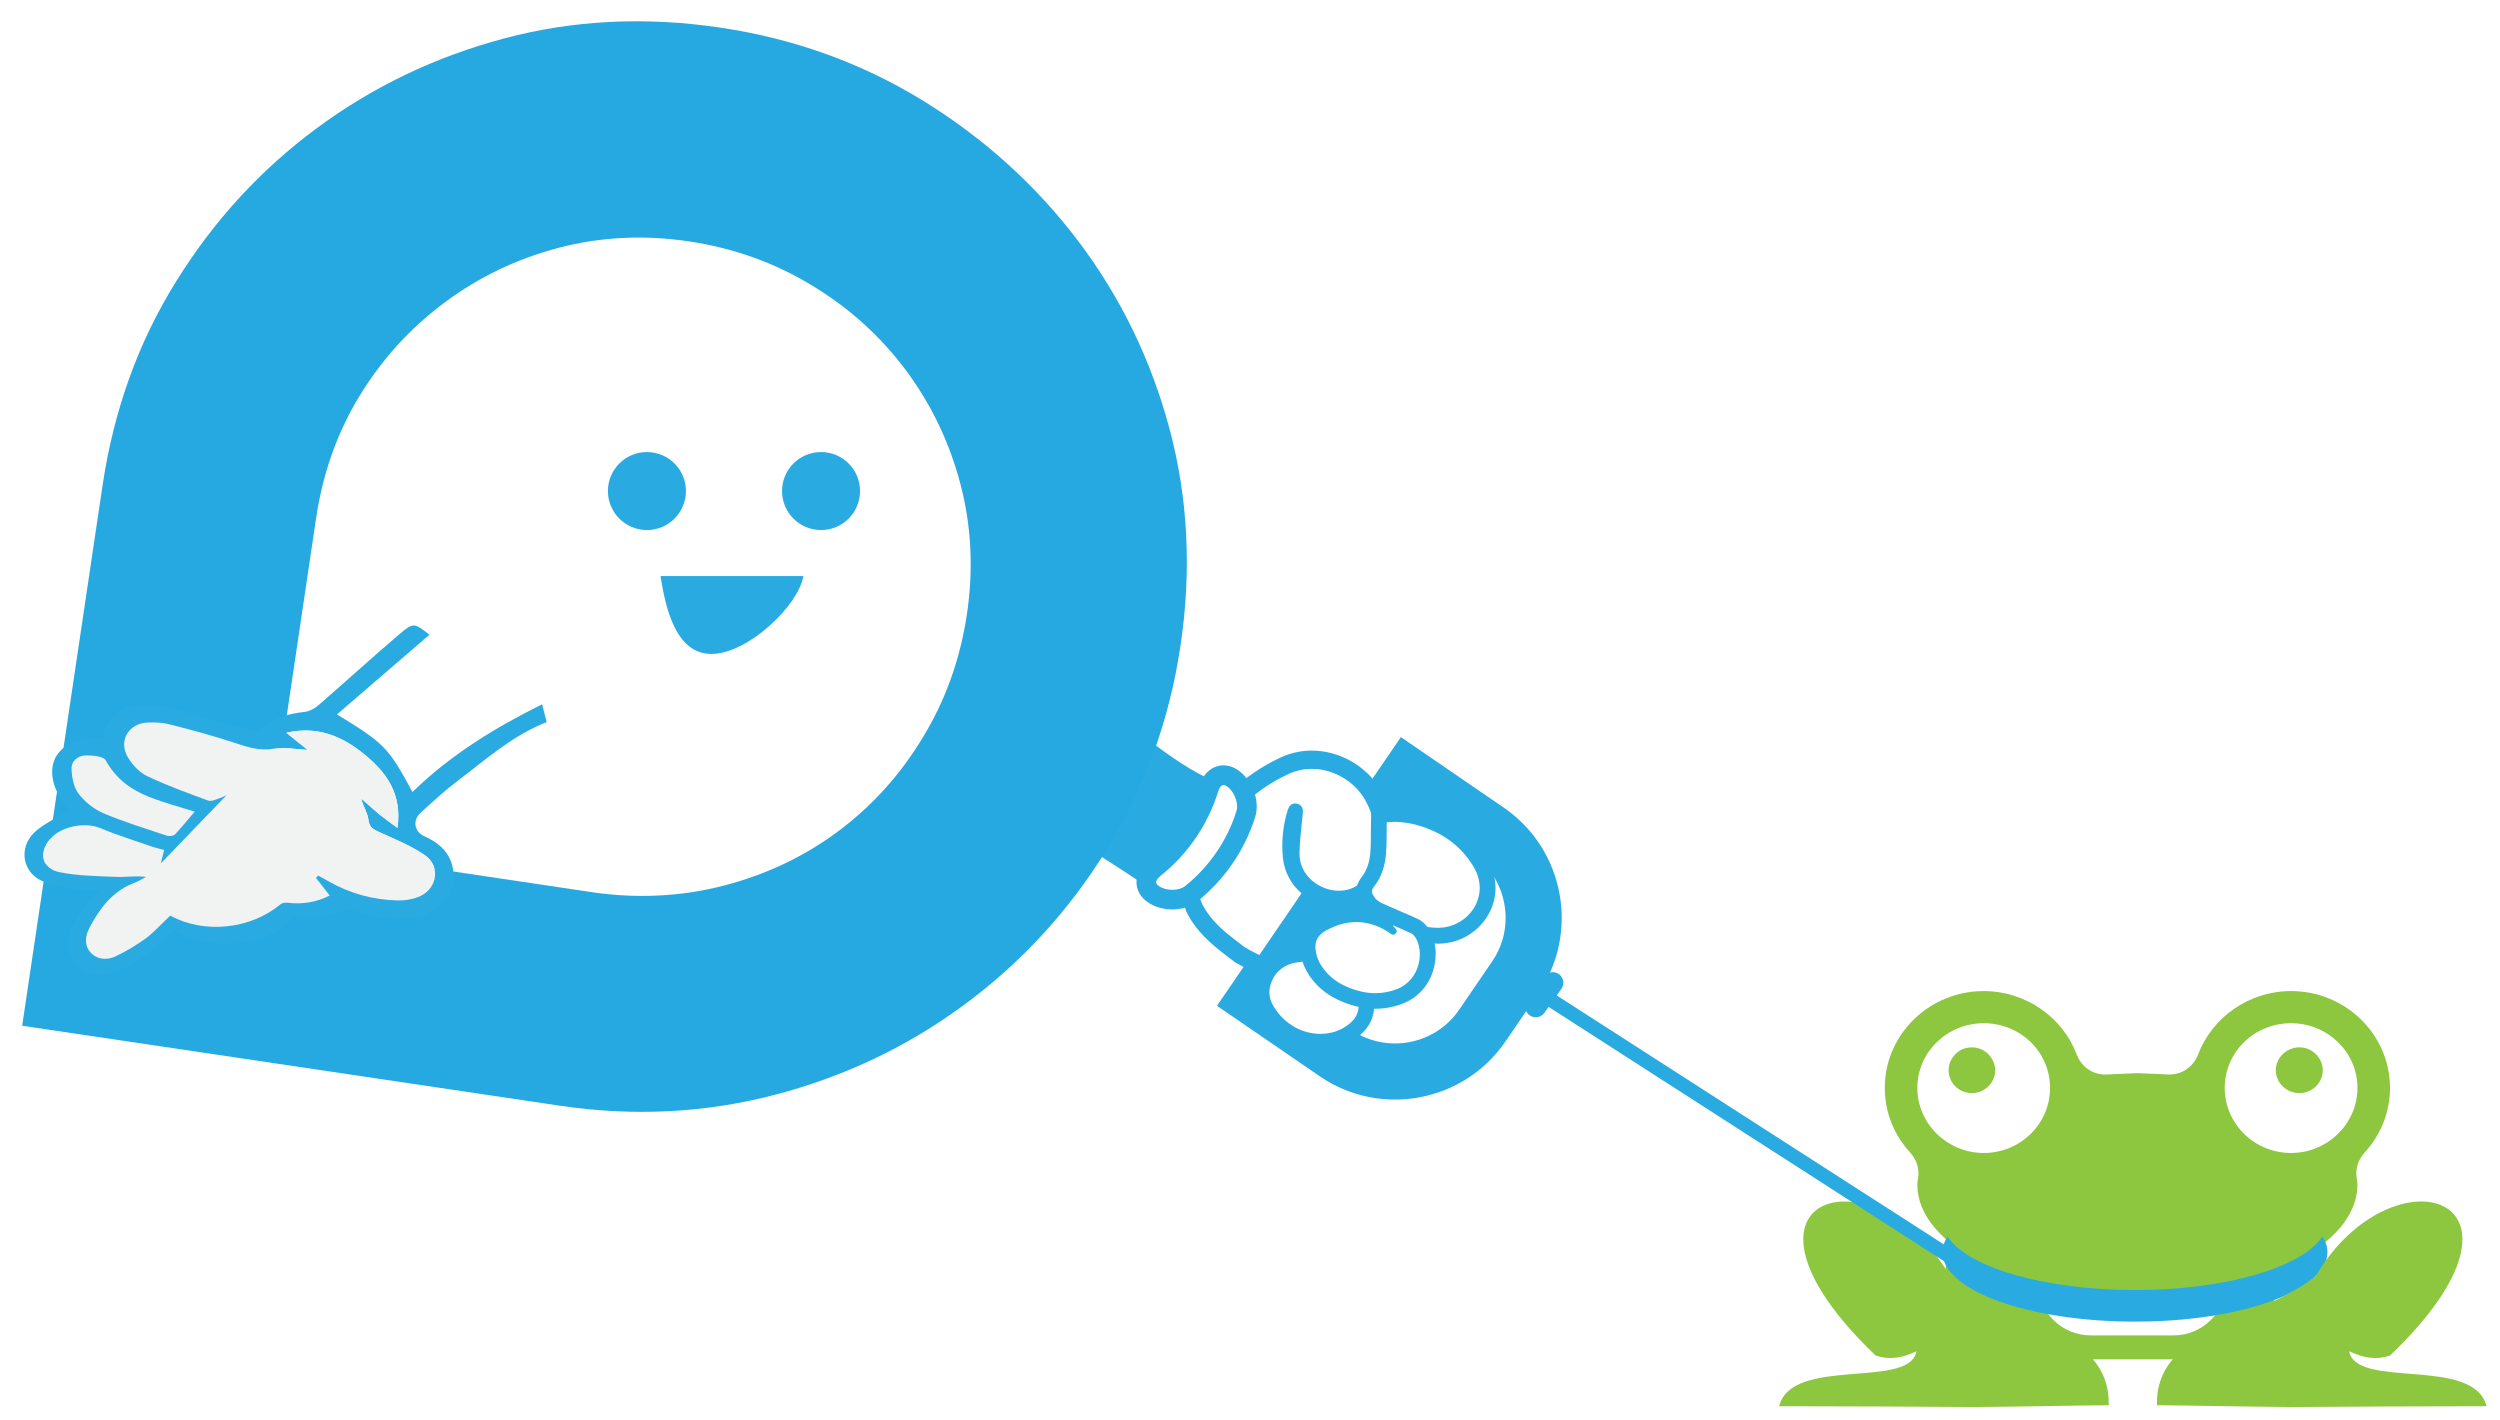 <?xml version="1.0" encoding="utf-8"?>
<!-- Generator: Adobe Illustrator 20.0.0, SVG Export Plug-In . SVG Version: 6.00 Build 0)  -->
<svg version="1.1" xmlns="http://www.w3.org/2000/svg" xmlns:xlink="http://www.w3.org/1999/xlink" x="0px" y="0px"
	 viewBox="0 0 1781.9 1012.4" style="enable-background:new 0 0 1781.9 1012.4;" xml:space="preserve">
<style type="text/css">
	.st0{fill:none;stroke:#29ABE2;stroke-width:40;stroke-linecap:round;stroke-miterlimit:10;}
	.st1{fill:#26A9E1;}
	.st2{fill:#29ABE2;stroke:#29ABE2;stroke-width:3.572;stroke-miterlimit:10;}
	.st3{fill:#FFFFFF;}
	.st4{fill:#29ABE2;}
	.st5{fill:none;stroke:#29ABE2;stroke-width:3.438;stroke-linecap:round;stroke-linejoin:round;stroke-miterlimit:10;}
	.st6{fill:none;stroke:#29ABE2;stroke-width:14;stroke-miterlimit:10;}
	.st7{fill:none;stroke:#29ABE2;stroke-width:31;stroke-miterlimit:10;}
	.st8{fill:none;stroke:#29ABE2;stroke-width:23;stroke-linecap:round;stroke-miterlimit:10;}
	.st9{fill:#29ABE2;stroke:#29ABE2;stroke-width:7.18;stroke-linecap:round;stroke-miterlimit:10;}
	.st10{fill-rule:evenodd;clip-rule:evenodd;fill:#151616;}
	.st11{fill-rule:evenodd;clip-rule:evenodd;fill:#0F7EC2;}
	.st12{fill-rule:evenodd;clip-rule:evenodd;fill:#0097D1;}
	.st13{fill-rule:evenodd;clip-rule:evenodd;fill:#B9D532;}
	.st14{fill:none;}
	.st15{fill:#732E15;}
	.st16{clip-path:url(#SVGID_2_);}
	.st17{fill:#171717;}
	.st18{fill:#B1B3B6;stroke:#000000;stroke-width:2;stroke-linejoin:round;stroke-miterlimit:10;}
	.st19{fill:#939598;stroke:#000000;stroke-width:2;stroke-linejoin:round;stroke-miterlimit:10;}
	.st20{fill:#58595B;stroke:#000000;stroke-width:2;stroke-miterlimit:10;}
	.st21{fill:#29ABE2;stroke:#29ABE2;stroke-width:6.606;stroke-miterlimit:10;}
	.st22{fill:#29ABE2;stroke:#29ABE2;stroke-width:6.652;stroke-linejoin:round;stroke-miterlimit:10;}
	.st23{fill:#29ABE2;stroke:#29ABE2;stroke-width:7.466;stroke-linejoin:round;stroke-miterlimit:10;}
	.st24{fill:#010101;}
	.st25{fill:#29ABE2;stroke:#29ABE2;stroke-width:2.846;stroke-linejoin:round;stroke-miterlimit:10;}
	.st26{fill:#E8E5E1;}
	.st27{fill:#FFFFFF;stroke:#29ABE2;stroke-width:3.141;stroke-linecap:round;stroke-miterlimit:10;}
	.st28{fill:none;stroke:#29ABE2;stroke-width:3.141;stroke-linecap:round;stroke-miterlimit:10;}
	.st29{fill:#01425B;}
	.st30{fill:#FFFFFF;stroke:#FFFFFF;stroke-width:6.92;stroke-miterlimit:10;}
	.st31{fill:#FFFFFF;stroke:#FFFFFF;stroke-width:7.258;stroke-miterlimit:10;}
	.st32{fill:#818181;}
	.st33{fill:#FFFFFF;stroke:#29AAE1;stroke-width:4.63;stroke-linecap:round;stroke-miterlimit:10;}
	.st34{fill:#FFFFFF;stroke:#29AAE1;stroke-width:4.61;stroke-linecap:round;stroke-miterlimit:10;}
	.st35{fill:#29AAE1;}
	.st36{fill:#743016;}
	.st37{fill:none;stroke:#29AAE1;stroke-width:3.458;stroke-linecap:round;stroke-miterlimit:10;}
	.st38{fill:#29AAE1;stroke:#29AAE1;stroke-width:3.458;stroke-linecap:round;stroke-miterlimit:10;}
	.st39{fill:#FFFFFF;stroke:#29AAE1;stroke-width:3.458;stroke-linecap:round;stroke-miterlimit:10;}
	.st40{fill:none;stroke:#29AAE1;stroke-width:1.947;stroke-linecap:round;stroke-linejoin:round;stroke-miterlimit:10;}
	.st41{fill:#29AAE1;stroke:#29AAE1;stroke-width:0.864;stroke-miterlimit:10;}
	.st42{fill:#231F20;}
	.st43{fill:none;stroke:#010101;stroke-width:3.614;stroke-miterlimit:10;}
	.st44{fill:#29AAE1;stroke:#010101;stroke-width:2.766;stroke-miterlimit:10;}
	.st45{fill:#010101;stroke:#010101;stroke-width:2.856;stroke-miterlimit:10;}
	.st46{fill:#29AAE1;stroke:#231F20;stroke-width:4.337;stroke-linecap:round;stroke-miterlimit:10;}
	.st47{fill:#29AAE1;stroke:#231F20;stroke-width:3.614;stroke-linecap:round;stroke-miterlimit:10;}
	.st48{fill:#010101;stroke:#010101;stroke-width:2.168;stroke-miterlimit:10;}
	.st49{fill:#010101;stroke:#010101;stroke-width:1.446;stroke-miterlimit:10;}
	.st50{fill:none;stroke:#010101;stroke-width:3.455;stroke-miterlimit:10;}
	.st51{fill:#29AAE1;stroke:#010101;stroke-width:2.644;stroke-miterlimit:10;}
	.st52{fill:#010101;stroke:#010101;stroke-width:2.731;stroke-miterlimit:10;}
	.st53{fill:#29AAE1;stroke:#231F20;stroke-width:4.146;stroke-linecap:round;stroke-miterlimit:10;}
	.st54{fill:#29AAE1;stroke:#231F20;stroke-width:3.455;stroke-linecap:round;stroke-miterlimit:10;}
	.st55{fill:#010101;stroke:#010101;stroke-width:2.073;stroke-miterlimit:10;}
	.st56{fill:url(#SVGID_3_);stroke:#010101;stroke-width:3.455;stroke-miterlimit:10;}
	.st57{fill:#EEEEEF;stroke:#010101;stroke-width:3.455;stroke-miterlimit:10;}
	.st58{fill:#EEEEEF;stroke:#010101;stroke-width:3.455;stroke-linejoin:round;stroke-miterlimit:10;}
	.st59{fill:#010101;stroke:#010101;stroke-width:1.382;stroke-miterlimit:10;}
	.st60{filter:url(#Adobe_OpacityMaskFilter);}
	.st61{filter:url(#Adobe_OpacityMaskFilter_1_);}
	.st62{mask:url(#SVGID_6_);fill:url(#SVGID_7_);}
	.st63{opacity:0.51;fill:url(#SVGID_8_);}
	.st64{filter:url(#Adobe_OpacityMaskFilter_2_);}
	.st65{filter:url(#Adobe_OpacityMaskFilter_3_);}
	.st66{mask:url(#SVGID_9_);fill:url(#SVGID_10_);}
	.st67{opacity:0.51;fill:url(#SVGID_11_);}
	.st68{fill:#29ABE2;stroke:#231F20;stroke-width:5.747;stroke-miterlimit:10;}
	.st69{fill:#231F20;stroke:#29ABE2;stroke-width:2.874;stroke-miterlimit:10;}
	.st70{fill:none;stroke:#000000;stroke-width:8.621;stroke-linecap:round;stroke-miterlimit:10;}
	.st71{fill:none;stroke:#231F20;stroke-width:5.698;stroke-linecap:round;stroke-miterlimit:10;}
	.st72{fill:#F15A2B;}
	.st73{fill:#29ABE2;stroke:#29ABE2;stroke-width:2.749;stroke-miterlimit:10;}
	.st74{fill:#C34921;}
	.st75{fill:#F78F27;}
	.st76{fill:#EAEAEA;}
	.st77{fill:none;stroke:#231F20;stroke-width:5.747;stroke-miterlimit:10;}
	.st78{fill:none;stroke:#231F20;stroke-width:6;stroke-miterlimit:10;}
	.st79{filter:url(#Adobe_OpacityMaskFilter_4_);}
	.st80{filter:url(#Adobe_OpacityMaskFilter_5_);}
	.st81{mask:url(#SVGID_14_);fill-rule:evenodd;clip-rule:evenodd;fill:url(#SVGID_15_);}
	.st82{fill-rule:evenodd;clip-rule:evenodd;fill:url(#SVGID_16_);}
	.st83{fill-rule:evenodd;clip-rule:evenodd;fill:#E6E7E8;}
	.st84{fill-rule:evenodd;clip-rule:evenodd;}
	.st85{fill-rule:evenodd;clip-rule:evenodd;fill:#D7DAE7;}
	.st86{fill-rule:evenodd;clip-rule:evenodd;fill:#FFFFFF;}
	.st87{fill:#29ABE2;stroke:#231F20;stroke-width:7;stroke-miterlimit:10;}
	.st88{clip-path:url(#SVGID_18_);}
	.st89{fill:#6D6E71;stroke:#000000;stroke-width:2;stroke-miterlimit:10;}
	.st90{fill:#E7F6FD;}
	.st91{fill:#B1DEF7;}
	.st92{clip-path:url(#SVGID_20_);}
	.st93{fill:#6D6E71;}
	.st94{fill:#B1B3B6;stroke:#6D6E71;stroke-width:2;stroke-linejoin:round;stroke-miterlimit:10;}
	.st95{fill:#58595B;stroke:#58595B;stroke-width:2;stroke-miterlimit:10;}
	.st96{fill:#2186B1;stroke:#84D5F7;stroke-miterlimit:10;}
	.st97{clip-path:url(#SVGID_22_);}
	.st98{fill:#6D6E71;stroke:#6D6E71;stroke-width:2;stroke-miterlimit:10;}
	.st99{clip-path:url(#SVGID_24_);}
	.st100{clip-path:url(#SVGID_26_);}
	.st101{fill:#29ABE2;stroke:#29ABE2;stroke-width:19.458;stroke-miterlimit:10;}
	.st102{fill:#29ABE2;stroke:#29ABE2;stroke-width:19.595;stroke-linejoin:round;stroke-miterlimit:10;}
	.st103{fill:#29ABE2;stroke:#29ABE2;stroke-width:21.991;stroke-linejoin:round;stroke-miterlimit:10;}
	.st104{clip-path:url(#SVGID_28_);}
	.st105{clip-path:url(#SVGID_30_);}
	.st106{fill:#29ABE2;stroke:#29ABE2;stroke-width:22.848;stroke-miterlimit:10;}
	.st107{fill:#29ABE2;stroke:#29ABE2;stroke-width:23.009;stroke-linejoin:round;stroke-miterlimit:10;}
	.st108{fill:#29ABE2;stroke:#29ABE2;stroke-width:25.823;stroke-linejoin:round;stroke-miterlimit:10;}
	.st109{opacity:0.25;}
	.st110{clip-path:url(#SVGID_32_);}
	.st111{fill:#D1D3D4;}
	.st112{clip-path:url(#SVGID_34_);}
	.st113{clip-path:url(#SVGID_36_);}
	.st114{clip-path:url(#SVGID_38_);}
	
		.st115{fill-rule:evenodd;clip-rule:evenodd;fill:#FFFFFF;stroke:#231F20;stroke-width:7.715;stroke-linecap:round;stroke-linejoin:round;stroke-miterlimit:10;}
	
		.st116{fill-rule:evenodd;clip-rule:evenodd;fill:#231F20;stroke:#231F20;stroke-width:8.494;stroke-linejoin:round;stroke-miterlimit:10;}
	
		.st117{fill-rule:evenodd;clip-rule:evenodd;fill:#231F20;stroke:#231F20;stroke-width:9.91;stroke-linecap:round;stroke-linejoin:round;stroke-miterlimit:10;}
	.st118{fill-rule:evenodd;clip-rule:evenodd;fill:#F7902D;stroke:#231F20;stroke-width:1.929;stroke-miterlimit:10;}
	.st119{fill:#26A9E1;stroke:#231F20;stroke-width:7.715;stroke-miterlimit:10;}
	.st120{fill:#FFFFFF;stroke:#231F20;stroke-width:7.715;stroke-miterlimit:10;}
	
		.st121{fill-rule:evenodd;clip-rule:evenodd;fill:#231F20;stroke:#231F20;stroke-width:13.501;stroke-linejoin:round;stroke-miterlimit:10;}
	.st122{fill-rule:evenodd;clip-rule:evenodd;fill:#FFFFFF;stroke:#231F20;stroke-width:5.786;stroke-miterlimit:10;}
	.st123{fill-rule:evenodd;clip-rule:evenodd;fill:#26A9E1;stroke:#231F20;stroke-width:5.786;stroke-miterlimit:10;}
	.st124{fill-rule:evenodd;clip-rule:evenodd;fill:#231F20;stroke:#231F20;stroke-width:3.432;stroke-miterlimit:10;}
	.st125{fill-rule:evenodd;clip-rule:evenodd;fill:#231F20;}
	.st126{fill-rule:evenodd;clip-rule:evenodd;fill:#DA2229;}
	.st127{fill-rule:evenodd;clip-rule:evenodd;fill:#FFFFFF;stroke:#231F20;stroke-width:5.027;stroke-miterlimit:10;}
	.st128{fill-rule:evenodd;clip-rule:evenodd;fill:#26A9E1;stroke:#231F20;stroke-width:5.027;stroke-miterlimit:10;}
	.st129{fill-rule:evenodd;clip-rule:evenodd;fill:#231F20;stroke:#231F20;stroke-width:2.982;stroke-miterlimit:10;}
	
		.st130{fill-rule:evenodd;clip-rule:evenodd;fill:#FFFFFF;stroke:#231F20;stroke-width:4.381;stroke-linecap:round;stroke-linejoin:round;stroke-miterlimit:10;}
	
		.st131{fill-rule:evenodd;clip-rule:evenodd;fill:#231F20;stroke:#231F20;stroke-width:4.824;stroke-linejoin:round;stroke-miterlimit:10;}
	
		.st132{fill-rule:evenodd;clip-rule:evenodd;fill:#231F20;stroke:#231F20;stroke-width:5.628;stroke-linecap:round;stroke-linejoin:round;stroke-miterlimit:10;}
	.st133{fill-rule:evenodd;clip-rule:evenodd;fill:#F7902D;stroke:#231F20;stroke-width:1.095;stroke-miterlimit:10;}
	.st134{fill:#FFFFFF;stroke:#231F20;stroke-width:5.644;stroke-miterlimit:10;}
	
		.st135{fill-rule:evenodd;clip-rule:evenodd;fill:#FFFFFF;stroke:#231F20;stroke-width:4.494;stroke-linecap:round;stroke-linejoin:round;stroke-miterlimit:10;}
	
		.st136{fill-rule:evenodd;clip-rule:evenodd;fill:#231F20;stroke:#231F20;stroke-width:7.865;stroke-linejoin:round;stroke-miterlimit:10;}
	.st137{fill-rule:evenodd;clip-rule:evenodd;fill:#F7902D;stroke:#231F20;stroke-width:1.124;stroke-miterlimit:10;}
	.st138{fill-rule:evenodd;clip-rule:evenodd;fill:#FFFFFF;stroke:#231F20;stroke-width:4.233;stroke-miterlimit:10;}
	.st139{fill-rule:evenodd;clip-rule:evenodd;fill:#26A9E1;stroke:#231F20;stroke-width:4.233;stroke-miterlimit:10;}
	.st140{fill-rule:evenodd;clip-rule:evenodd;fill:#231F20;stroke:#231F20;stroke-width:2.511;stroke-miterlimit:10;}
	.st141{fill-rule:evenodd;clip-rule:evenodd;fill:#FFFFFF;stroke:#231F20;stroke-width:3.678;stroke-miterlimit:10;}
	.st142{fill-rule:evenodd;clip-rule:evenodd;fill:#26A9E1;stroke:#231F20;stroke-width:3.678;stroke-miterlimit:10;}
	.st143{fill-rule:evenodd;clip-rule:evenodd;fill:#231F20;stroke:#231F20;stroke-width:2.182;stroke-miterlimit:10;}
	
		.st144{fill-rule:evenodd;clip-rule:evenodd;fill:#FFFFFF;stroke:#26A9E1;stroke-width:7.715;stroke-linecap:round;stroke-linejoin:round;stroke-miterlimit:10;}
	
		.st145{fill-rule:evenodd;clip-rule:evenodd;fill:#26A9E1;stroke:#26A9E1;stroke-width:8.494;stroke-linejoin:round;stroke-miterlimit:10;}
	
		.st146{fill-rule:evenodd;clip-rule:evenodd;fill:#26A9E1;stroke:#26A9E1;stroke-width:9.91;stroke-linecap:round;stroke-linejoin:round;stroke-miterlimit:10;}
	.st147{fill-rule:evenodd;clip-rule:evenodd;fill:#F7902D;stroke:#26A9E1;stroke-width:1.929;stroke-miterlimit:10;}
	
		.st148{fill-rule:evenodd;clip-rule:evenodd;fill:#231F20;stroke:#26A9E1;stroke-width:13.501;stroke-linejoin:round;stroke-miterlimit:10;}
	.st149{fill-rule:evenodd;clip-rule:evenodd;fill:#FFFFFF;stroke:#26A9E1;stroke-width:5.786;stroke-miterlimit:10;}
	.st150{fill-rule:evenodd;clip-rule:evenodd;fill:#26A9E1;stroke:#26A9E1;stroke-width:5.786;stroke-miterlimit:10;}
	.st151{fill-rule:evenodd;clip-rule:evenodd;fill:#FFFFFF;stroke:#26A9E1;stroke-width:3.432;stroke-miterlimit:10;}
	.st152{fill-rule:evenodd;clip-rule:evenodd;fill:#26A9E1;}
	.st153{fill-rule:evenodd;clip-rule:evenodd;fill:#FFFFFF;stroke:#26A9E1;stroke-width:5.027;stroke-miterlimit:10;}
	.st154{fill-rule:evenodd;clip-rule:evenodd;fill:#26A9E1;stroke:#26A9E1;stroke-width:5.027;stroke-miterlimit:10;}
	.st155{fill-rule:evenodd;clip-rule:evenodd;fill:#FFFFFF;stroke:#26A9E1;stroke-width:2.982;stroke-miterlimit:10;}
	.st156{fill:#B1B3B6;stroke:#26A9E1;stroke-width:2;stroke-linejoin:round;stroke-miterlimit:10;}
	.st157{fill:#17B9EC;}
	.st158{fill:#FFFFFF;stroke:#29ABE2;stroke-width:2.749;stroke-miterlimit:10;}
	.st159{fill:#F78F2C;}
	.st160{fill:#F47B2C;}
	.st161{fill:#FAA22B;}
	.st162{fill:#26A9E1;stroke:#29ABE2;stroke-width:2.874;stroke-miterlimit:10;}
	.st163{fill:none;stroke:#26A9E1;stroke-width:9;stroke-linecap:round;stroke-miterlimit:10;}
	.st164{fill:none;stroke:#26A9E1;stroke-width:9;stroke-miterlimit:10;}
	.st165{fill:#FDB923;}
	.st166{clip-path:url(#SVGID_42_);}
	.st167{fill:#FFFFFF;stroke:#29ABE2;stroke-width:10.992;stroke-linecap:round;stroke-miterlimit:10;}
	.st168{fill:none;stroke:#29ABE2;stroke-width:10.992;stroke-linecap:round;stroke-miterlimit:10;}
	.st169{fill:#FFFFFF;stroke:#29ABE2;stroke-width:10;stroke-linecap:round;stroke-miterlimit:10;}
	.st170{fill:#29ABE2;stroke:#29ABE2;stroke-width:7.863;stroke-linejoin:round;stroke-miterlimit:10;}
	.st171{fill-rule:evenodd;clip-rule:evenodd;fill:#FBCECF;}
	.st172{fill-rule:evenodd;clip-rule:evenodd;fill:#010101;}
	.st173{fill-rule:evenodd;clip-rule:evenodd;fill:#F48692;}
	.st174{fill-rule:evenodd;clip-rule:evenodd;fill:#EE262D;}
	.st175{fill-rule:evenodd;clip-rule:evenodd;fill:#F6EB16;}
	.st176{fill-rule:evenodd;clip-rule:evenodd;fill:#29ABE2;}
	.st177{fill-rule:evenodd;clip-rule:evenodd;fill:#0882C3;}
	.st178{fill-rule:evenodd;clip-rule:evenodd;fill:#FEBD3B;}
	.st179{fill-rule:evenodd;clip-rule:evenodd;fill:#B4D6F1;}
	.st180{fill-rule:evenodd;clip-rule:evenodd;fill:#DC7226;}
	.st181{fill-rule:evenodd;clip-rule:evenodd;fill:#FBCEC6;}
	.st182{fill-rule:evenodd;clip-rule:evenodd;fill:#EF3F43;}
	.st183{fill-rule:evenodd;clip-rule:evenodd;fill:#F8D609;}
	.st184{fill-rule:evenodd;clip-rule:evenodd;fill:#C87829;}
	.st185{fill-rule:evenodd;clip-rule:evenodd;fill:#8DC63F;}
	.st186{fill:#F1F2F2;}
	.st187{fill:#8DC63F;}
	.st188{fill-rule:evenodd;clip-rule:evenodd;fill:none;stroke:#29ABE2;stroke-width:10;stroke-miterlimit:10;}
</style>
<g id="Guides_For_Artboard_2_">
</g>
<g id="Guides_For_Artboard_1_">
</g>
<g id="Guides_For_Artboard">
</g>
<g id="Layer_1">
	<g>
		<path class="st0" d="M1060.6,592.2l-56.9-39L895.2,711.7l56.9,39c34,23.3,80.9,14.5,104.3-19.5l23.7-34.7
			C1103.4,662.5,1094.6,615.5,1060.6,592.2z"/>
		<path class="st1" d="M1014.3,668.2c5-0.1,10.5,0.3,15.9-0.4c23.6-3.5,39.8-29.4,25.4-52.6c-12.4-20-30.8-30.6-54.1-33
			c-4.8-0.5-9.8,0-14.7,0c-0.4-1.4-0.8-2.9-1.3-4.4c-8.6-28-41.1-47.4-71.5-32.8c-16.4,7.9-29.8,19.2-41.5,32.9
			c-1.6,1.8-2.6,2.4-4.7,0.8c-3.1-2.4-6.4-4.6-9.8-6.4c-2.5-1.3-3.9-2.8-3.5-5.7c0.4-2.6-0.8-4.1-3.2-5.1
			c-20.2-8.5-39.1-19.2-56.8-32.1c-14.8-10.7-28.6-22.6-41.1-35.9c-18.4-19.5-34.8-40.6-46.6-64.9c-0.3-0.6-0.8-1.1-1.3-1.9
			c-3,4.3-6.2,8.2-8.4,12.5c-3.2,6.4-6.8,12.5-11.7,17.8c-0.8,0.9-1.3,2.1-1.7,3.2c-2,5.4-3.9,10.8-5.9,16.3
			c-0.8,2.1-1.7,4.2-2.1,6.4c-2.1,10.7-6.5,20.2-13.7,28.4c-2.7,3-4.9,6.4-7.6,10c7.2,1.2,13.7,1.9,20.1,3.4
			c21.4,5.1,40.1,15.9,58.1,27.8c16.5,10.9,32.1,23.1,46.8,36.4c10.1,9.1,20.3,18.3,30.1,27.8c7,6.7,6.7,6.9,15.9,3.5
			c1-0.4,2.6-0.2,3.5,0.4c4.9,3.2,9.8,6.5,14.6,10c0.9,0.7,1.7,2,1.9,3.2c0.7,5,2.3,9.7,4.5,14.2c4.2,9.4,12.2,20,26.7,30
			c7,4.8,15.6,9.5,26,13.8c-5.6,8.3-6.3,19.5-0.1,29.5c7.6,12.1,18.8,19.1,33.1,20.8c10.3,1.2,19.9-0.9,28.2-7.5
			c6.7-5.3,9.9-12.4,6.3-20.3c-0.1-0.3,0-0.7,0-0.2c7-0.5,13.8-0.4,20.5-1.7c17-3.3,27.4-16.7,26.2-33.6
			C1016.5,674.9,1015.1,671.3,1014.3,668.2z"/>
		<path class="st2" d="M816.8,618.2c-0.9,0.5-2.5,0.1-3.2-0.6c-13.5-13.1-26.5-26.9-40.5-39.4c-11.9-10.6-24.4-20.5-37.5-29.4
			c-17.9-12.2-37.1-22.5-59.4-26.5c-2.8-0.5-5.7-0.9-9-1.4c10.6-17.9,20-35.9,27-54.8c1.8-5,3.6-10,4.9-15c2.3-8.8,6.8-16.4,13-23.9
			c0.5,1.1,1.1,2.1,1.5,3.1c12.5,27.8,29.3,51.7,49.3,72.7c15.3,16.2,32.7,29.6,51.7,40.7c10.9,6.4,22.8,11.1,34.4,16.4
			c1.6,0.8,2.3,1.6,1.9,3.9c-2,11.9-5.6,23.4-12.4,34.2C832.9,607.2,825.6,613.9,816.8,618.2z"/>
		<g>
			<path class="st3" d="M904.8,691.9c-7.8-3.2-15-6.7-21.2-10.3l-0.3-0.2l-0.3-0.2c-1.1-0.9-2.2-1.7-3.4-2.6c-3.2-2.4-6.5-5-9.7-7.6
				c-8.7-7.3-14.7-14.3-18.7-21.9c-0.3-0.5-0.5-1-0.7-1.5l-0.3-0.6l-0.1-0.1c-1.1-2.6-2-5.1-2.6-7.7c-0.7-2.7-1.1-5.5-1.3-8.2
				l-22.1-15.1l5.9-4.7c10.2-8.1,16-19.3,18.4-35.3l1.4-9.3l7.5,5.7c1.3,1,2.6,2,3.9,2.9c2.5,1.8,4.8,3.6,7.1,5.4
				c2.7-2.8,5.5-5.5,8.2-8.1l1.2-1.2c11.8-11.5,24-20.1,37.5-26.3c6.2-2.9,12.9-4.3,19.7-4.3c17.4,0,34.9,10,43.7,24.8
				c10.4,17.5,11.5,37.1,3.2,58.2c-1.9,4.8-4.7,8.8-8.3,11.8l23.7,27.1l-17.7-4.5c-0.4-0.1-0.9-0.2-1.4-0.4
				c-4.2-1.1-8.3-1.7-12.3-1.7c-7.4,0-14.4,2-21,5.9c-6.1,3.7-8.7,8.5-8.3,15.1c0.1,0.9-0.1,1.6-0.1,2.1l0,0.2l-0.6,4.5l-4.5,0.5
				c-0.9,0.1-1.9,0.1-2.8,0.2c-1.8,0.1-3.6,0.2-5.2,0.5c-4.9,0.8-9.4,2.8-12.8,6l-2.6,2.4L904.8,691.9z"/>
			<path class="st4" d="M935,546.2c16.3,0,31.5,9.5,38.9,22c10.2,17.3,9.9,35.3,2.8,53.3c-3.8,9.8-12,15-22.8,15c0,0,0,0,0,0
				c-13,0-29.8-10.5-29.4-28.9c0.2-9.5,1.5-18.9,2.4-28.3c0.3-2.6-0.4-4.4-3-4.9c-0.3-0.1-0.6-0.1-0.9-0.1c-1.9,0-2.9,1.4-3.5,3.4
				c-3.4,10.9-4.5,22.1-3.4,33.3c1.8,18.8,18,33.2,36.6,33.2c1.3,0,2.6-0.1,3.9-0.2c4.9-0.5,9.6-2.5,13.9-3.6
				c3.5,4,7.1,8.1,10.6,12.1c-0.3-0.1-1-0.3-1.7-0.4c-4.6-1.2-9.2-1.9-13.7-1.9c-8.3,0-16.2,2.2-23.9,6.7
				c-7.6,4.5-11.6,11.2-11,20.3c0,0.4-0.1,0.8-0.1,1.2c-2.8,0.2-5.6,0.3-8.4,0.7c-6.3,1-11.6,3.6-15.7,7.3
				c-7.9-3.2-14.7-6.5-20.5-10c-4.4-3.4-8.7-6.6-12.8-10c-6.9-5.8-13.1-12.3-17.4-20.3c-0.3-0.6-0.6-1.2-0.9-1.8
				c-1-2.4-1.8-4.7-2.3-6.8c-1.2-4.8-1.3-8.8-1.1-11.6c0.3-1.8,0.8-3.5,1.5-5.3c0.8-1.9-0.2-3.5-1.9-3.8c-0.1,0-0.2,0-0.4,0
				c-0.9,0-2.1,0.5-2.9,1.1c-0.8,0.4-1.4,1-1.7,1.9v0c0,0.1-0.3,1.1-0.6,2.8c-0.1,0.3-0.2,0.6-0.3,0.9c-4.1-2.8-8-5.5-12.1-8.3
				c12.4-9.8,18.1-23,20.5-38.8c4.8,3.6,8.9,6.6,12.9,9.8c0.7,0.5,1.3,0.9,1.9,0.9c0.5,0,1-0.2,1.6-0.8c3.7-3.8,7.6-7.6,11.4-11.3
				c10.6-10.4,22.3-19,35.9-25.2C923.4,547.4,929.3,546.2,935,546.2 M935,535c-7.6,0-15,1.6-22,4.8c-14.1,6.5-26.9,15.4-39.1,27.4
				l-1.2,1.2c-1.6,1.5-3.1,3.1-4.7,4.7c-1-0.8-2.1-1.6-3.2-2.4c-1.3-1-2.6-1.9-3.9-3l-15-11.4l-2.7,18.7
				c-2.2,14.7-7.2,24.5-16.3,31.7l-11.9,9.4l12.5,8.6l1.1,0.7l11,7.5l1.6,1.1c0.2,2.1,0.6,4.2,1.2,6.4c0.7,2.8,1.7,5.7,2.9,8.5
				l0.1,0.3l0.1,0.3l0.2,0.4c0.2,0.5,0.5,1.1,0.8,1.7c4.4,8.3,10.8,15.8,20.1,23.6c3.3,2.7,6.6,5.3,9.9,7.8c1.1,0.8,2.2,1.7,3.3,2.5
				l0.5,0.4l0.6,0.3c6.5,3.8,13.9,7.4,22,10.7l6.5,2.6l5.2-4.7c2.6-2.4,6.1-4,9.9-4.6c1.4-0.2,3-0.3,4.7-0.4c1-0.1,1.9-0.1,2.9-0.2
				l9.2-0.8l1-9l0,0c0.1-0.6,0.3-1.8,0.2-3.3c-0.3-4.5,1.3-7.4,5.6-10c5.8-3.5,11.7-5.1,18.1-5.1c3.5,0,7.1,0.5,10.8,1.5
				c0.5,0.1,1,0.3,1.4,0.4l0.3,0.1l34.9,9l-23.7-27.1l-7.4-8.5l-1-1.2c2.4-2.9,4.4-6.3,5.9-10.1c8.9-22.7,7.7-44-3.6-63
				C973.6,545.8,954.6,535,935,535L935,535z"/>
		</g>
		<g>
			<path class="st3" d="M1024.7,666.8c-10.9,0-21.4-3.4-32.9-10.8c-4-2.6-7.8-5.5-11.4-8.4c-0.9-0.7-1.7-1.3-2.6-2
				c-1.5-1.2-2.4-2.6-3.1-3.6c-0.1-0.2-0.2-0.4-0.4-0.6c-3-4.5-2.8-8.8,0.7-13.2c4.1-5.2,6.5-12,7.2-20.2c0.4-4.9,0.4-9.8,0.4-15
				c0-2.3,0-4.7,0.1-7.1l0.1-5l5-0.5c1.9-0.2,3.9-0.3,5.9-0.3c8.1,0,16.5,1.6,24.9,4.7c15.8,5.9,28,15.9,36.4,29.7
				c6.6,10.9,7.1,23.3,1.2,33.9c-6.1,11-17.8,18-30.6,18.3C1025.3,666.8,1025,666.8,1024.7,666.8z"/>
			<g>
				<path class="st4" d="M993.7,585.8c7.7,0,15.4,1.6,22.9,4.4c14.3,5.3,25.6,14.2,33.6,27.4c12.7,21-3.5,43.3-24.7,43.7
					c-0.3,0-0.5,0-0.8,0c-11.1,0-20.8-4.1-29.9-9.9c-4.7-3-9.1-6.6-13.6-10.1c-0.9-0.7-1.5-1.9-2.2-2.9c-1.6-2.3-1.6-4,0.5-6.7
					c5.3-6.7,7.7-14.8,8.4-23.2c0.6-7.4,0.4-14.8,0.5-22.4C990.1,585.9,991.9,585.8,993.7,585.8 M993.7,574.6
					c-2.2,0-4.3,0.1-6.4,0.3l-9.9,1l-0.2,10c0,2.4-0.1,4.8-0.1,7.2c0,5.1,0,9.9-0.4,14.6c-0.5,7-2.6,12.8-6,17.2
					c-5,6.3-5.3,13.3-0.9,19.8c0.1,0.1,0.2,0.3,0.3,0.4c0.8,1.2,2.1,3.3,4.4,5.1c0.8,0.7,1.7,1.3,2.5,2c3.7,2.9,7.6,5.9,11.9,8.7
					c12.5,8,23.9,11.7,35.9,11.7c0.3,0,0.7,0,1,0c14.8-0.3,28.3-8.4,35.3-21.2c6.9-12.4,6.4-26.8-1.3-39.5
					c-9-14.9-22.2-25.7-39.2-32C1011.5,576.3,1002.5,574.6,993.7,574.6L993.7,574.6z"/>
			</g>
		</g>
		<path class="st4" d="M888.2,559c0,0-17.8,89.6-63.1,78c0,0-135.3-92.7-156.5-83l83.2-86.1C751.8,468,856.4,573.6,888.2,559z"/>
		<path class="st5" d="M867,586.5c1.2,1,2.1,1.4,3.4,0.1c3.7-3.8,7.6-7.6,11.4-11.3c10.6-10.4,22.3-19,35.9-25.2
			c22.1-10.1,46.2,1.3,56.2,18.2c10.2,17.3,9.9,35.3,2.8,53.3c-3.8,9.8-12,15-22.8,15c-13,0-29.8-10.5-29.4-28.9
			c0.2-9.5,1.5-18.9,2.4-28.3c0.3-2.6-0.4-4.4-3-4.9c-2.5-0.5-3.6,1-4.4,3.3c-3.4,10.9-4.5,22.1-3.4,33.3
			c1.9,20.2,20.3,35.2,40.5,33c4.9-0.5,9.6-2.5,13.9-3.6c3.5,4,7.1,8.1,10.6,12.1c-0.3-0.1-1-0.3-1.7-0.4
			c-13.2-3.5-25.8-2.2-37.6,4.8c-7.6,4.5-11.6,11.2-11,20.3c0,0.4-0.1,0.8-0.1,1.2c-2.8,0.2-5.6,0.3-8.4,0.7
			c-6.3,1-11.6,3.6-15.7,7.3c-7.9-3.2-14.7-6.5-20.5-10c-4.4-3.4-8.7-6.6-12.8-10c-6.9-5.8-13.1-12.3-17.4-20.3
			c-0.3-0.6-0.6-1.2-0.9-1.8c-1-2.4-1.8-4.7-2.3-6.8c-1.2-4.8-1.3-8.8-1.1-11.6c0.3-1.8,0.8-3.5,1.5-5.3c0.8-1.9-0.2-3.5-1.9-3.8
			c-1-0.2-2.4,0.4-3.3,1.1c-0.8,0.4-1.4,1-1.7,1.9l0,0c0,0.1-0.3,1.1-0.6,2.8c-0.1,0.3-0.2,0.6-0.3,0.9c-4.1-2.8-8-5.5-12.1-8.3"/>
		<g>
			<path class="st3" d="M822.2,637.4L822.2,637.4c-7.3-5-6.6-12.8,0.5-18.5c18.4-14.6,31.9-34.4,38.9-56.9c2.7-8.7,9.8-12.2,17-7.2
				l0,0c7.2,5,12.1,16.6,9.4,25.3c-7,22.4-20.6,42.2-38.9,56.9C842,642.7,829.4,642.4,822.2,637.4z"/>
			<path class="st6" d="M822.2,637.4L822.2,637.4c-7.3-5-6.6-12.8,0.5-18.5c18.4-14.6,31.9-34.4,38.9-56.9c2.7-8.7,9.8-12.2,17-7.2
				l0,0c7.2,5,12.1,16.6,9.4,25.3c-7,22.4-20.6,42.2-38.9,56.9C842,642.7,829.4,642.4,822.2,637.4z"/>
		</g>
		<line class="st7" x1="944.2" y1="640" x2="895.2" y2="711.7"/>
		<g>
			<path class="st3" d="M941.1,742.5c-7,0-14-1.7-20.2-5.1c-7.3-3.9-13.4-9.7-18-17.2c-5.5-9-5.2-18.4,0.9-28l0.1-0.2l0.1-0.2
				c4.4-5.9,10.4-9.7,17.7-11.1c1.5-0.3,3-0.5,4.4-0.6c1-0.1,2-0.2,2.8-0.4c0.6-0.1,1.2-0.2,1.8-0.2c3.5,0,6.2,1.8,8,5.4
				c5.6,10.7,14.7,17.7,27.6,21.4c4.5,1.3,7,4.3,7.4,8.8c0.6,7.2-2.2,13.4-8.1,18.5C958.9,739.4,950.4,742.5,941.1,742.5z"/>
			<g>
				<path class="st4" d="M930.8,685.2c1.4,0,2.2,0.8,3.1,2.4c6.7,12.7,17.5,20.3,31,24.1c2.3,0.7,3.2,1.7,3.4,3.9
					c0.5,5.7-1.9,10.2-6.1,13.8c-6.2,5.2-13.6,7.5-21,7.5c-6.2,0-12.3-1.6-17.6-4.4c-6.7-3.6-11.9-8.7-15.8-15.2
					c-4.6-7.6-3.7-14.9,0.9-22.1c3.6-4.9,8.4-7.8,14.3-9c2.3-0.5,4.7-0.6,7-1C930.2,685.2,930.5,685.2,930.8,685.2 M930.8,674
					c-0.9,0-1.8,0.1-2.7,0.2c-0.7,0.1-1.6,0.2-2.5,0.3c-1.4,0.2-3.1,0.3-4.8,0.7c-8.6,1.7-15.9,6.3-21.1,13.3l-0.2,0.3l-0.2,0.3
					c-9.1,14.4-5.6,26.4-1,33.9c5.1,8.4,11.9,14.8,20.1,19.2c7,3.7,14.9,5.7,22.8,5.7c10.6,0,20.4-3.5,28.2-10.2
					c9.2-7.8,10.5-16.9,10-23.2c-0.5-6.9-4.6-11.8-11.4-13.8c-11.4-3.3-19.3-9.4-24.2-18.6C939.9,675.1,934,674,930.8,674L930.8,674
					z"/>
			</g>
		</g>
		<g>
			<path class="st3" d="M980.4,713.5c-7.3,0-14.9-1.7-22.6-5c-9.8-4.2-17.1-10.7-21.8-19.3c-2-3.7-3.4-8.1-3.7-12.4
				c-0.7-7.6,2.9-14.3,9.9-18.2c8.2-4.6,16.4-6.9,24.6-6.9c6.4,0,12.9,1.4,19.2,4.3l-2.2-6.6l11.5,5c1.1,0.5,2.3,1,3.5,1.5
				c3.2,1.4,6.5,2.8,9.8,4.4c1.8,0.8,3.4,2.3,4.8,4.3c4.6,6.6,5.7,16.3,3,25.4c-2.9,9.5-9.4,16.6-18.4,20.2
				C992.2,712.3,986.3,713.5,980.4,713.5z"/>
			<g>
				<path class="st4" d="M966.7,657.2c7.5,0,15,2.2,22.4,6.8c1.2,0.8,2.5,2.2,3.9,2.2c0.6,0,1.2-0.2,1.8-0.9
					c2.2-2.3-0.8-3.7-1.8-5.4c-0.1-0.2-0.1-0.4-0.1-0.4c4.3,1.9,8.8,3.8,13.1,5.8c1,0.5,1.9,1.5,2.6,2.5c6.7,9.6,4.1,30.5-12.9,37.2
					c-5.2,2-10.3,2.9-15.4,2.9c-6.9,0-13.7-1.7-20.4-4.6c-8.1-3.5-14.8-9-19.2-16.8c-1.7-3.1-2.8-6.7-3.1-10.2
					c-0.5-5.6,2.1-10,7-12.8C952.2,659.3,959.4,657.2,966.7,657.2 M974.6,639.3l2.6,7.9c-3.5-0.8-7-1.1-10.5-1.1
					c-9.1,0-18.3,2.6-27.3,7.6c-8.8,4.9-13.5,13.7-12.7,23.5c0.4,5.1,2,10.3,4.4,14.6c5.3,9.7,13.6,17,24.5,21.7
					c8.4,3.6,16.8,5.5,24.8,5.5c6.6,0,13.2-1.3,19.5-3.7c10.6-4.2,18.3-12.6,21.7-23.8c3.2-10.7,1.8-22.3-3.8-30.2
					c-2-2.8-4.3-4.9-7-6.2c-3.4-1.6-6.7-3-10-4.4c-1.2-0.5-2.3-1-3.4-1.5L974.6,639.3L974.6,639.3z"/>
			</g>
		</g>
		<polygon class="st4" points="969.2,651.4 945.3,649 956,638.8 978.3,629.2 		"/>
	</g>
	<path class="st1" d="M513.5,19.7c-53.6-8-105-5.4-154.2,7.7c-49.2,13.1-93.7,34.5-133.7,64.1c-40,29.6-73.4,66-100.2,109.3
		C98.5,244,81.1,292.4,73.1,346L15.8,731.1l383.3,57c52.5,7.8,103.6,5.2,153.3-7.8c49.8-13,95-34.6,135.6-64.7
		c40.6-30.1,74.4-67,101.3-110.9c26.9-43.8,44.3-91.9,52.1-144.4c8-53.6,5.4-105-7.7-154.2c-13.1-49.2-34.7-93.8-64.9-133.9
		c-30.2-40-67.2-73.5-111-100.5C614.1,44.9,566,27.5,513.5,19.7z"/>
	<path class="st3" d="M190.8,601.4l34.6-232.7c4.8-31.9,15.2-61,31.3-87.2c16.1-26.2,36.3-48.2,60.6-66.2c24.3-18,51.2-30.9,81-38.7
		c29.8-7.8,60.6-9.3,92.5-4.6c32,4.8,61.3,15.2,88,31.5c26.8,16.2,49.1,36.5,67.1,60.7c18,24.3,30.9,51.2,38.7,81
		c7.8,29.8,9.3,60.6,4.6,92.5c-4.8,32-15.2,61.3-31.5,88c-16.2,26.8-36.4,49.1-60.7,67.1c-24.2,18-51.5,30.8-81.8,38.6
		c-30.3,7.7-61.4,9.2-93.4,4.5L190.8,601.4z"/>
	<g>
		<circle class="st4" cx="585.2" cy="350" r="27.8"/>
		<circle class="st4" cx="461.1" cy="350" r="27.8"/>
		<path class="st4" d="M572.6,410.6c-3.4,20.9-39.5,55.5-65.6,55.5c-26,0-32.9-34.6-36.2-55.5H572.6z"/>
	</g>
	<polygon class="st3" points="225.4,521.1 337,412.9 414.5,474.9 389.5,514.7 270.8,580.7 	"/>
	<path class="st4" d="M326.4,556.4c-9.3,7-17.8,14.9-26.4,22.7c-6.2,5.6-4.8,13.7,2.6,17c9.1,4.1,16.5,9.9,19.5,19.9
		c5.4,18-7.8,35.9-28.5,38.2c-13.5,1.5-26.7-0.2-39.5-5.1c-2.2-0.8-5.2-1.6-7-0.8c-10.7,5.1-21.9,5.2-33.4,4.7
		c-2.4-0.1-5.5,1-7.1,2.6c-8.5,8.7-18.7,13.7-30.5,15.6c-18.5,3.1-36.2,0.7-52.4-8.2c-7.6,6.8-14.3,14.3-22.4,19.7
		c-7.6,5.1-16.3,9.9-25,11.5c-19.6,3.5-32.9-13.5-25.7-31.9c2.4-6.2,6.8-11.7,10.7-17.2c2.5-3.6,5.9-6.5,9.8-10.8
		c-5.9,0-10.4,0.7-14.7-0.1c-9.1-1.7-18.7-2.7-26.9-6.5c-13.5-6.4-16.1-23.1-5.6-33.8c5.2-5.2,12.2-8.6,18.6-12.7
		c2.2-1.4,4.7-2.2,7.2-3.4c-21.8-24.4-15.8-52.7,23-51.7c6.3-18.8,14.9-24.6,35-23.6c3.5,0.2,7.1,0.3,10.5,1.3
		c19.7,5.4,39.3,11.1,59,16.5c2.5,0.7,6.4,1,8-0.4c9.1-8.3,20.1-11.1,31.9-12.5c3.4-0.4,7-2.3,9.6-4.5c19.4-16.8,38.4-34.2,58-50.9
		c10.1-8.6,10.5-8,21.4,0.4c-21.7,18.7-43.6,37.5-65.9,56.8c34,20.8,36.5,23.4,53.8,55.3c27-26.3,58-45.4,92.4-62.5
		c1.2,5.2,2.2,8,3.2,12.7C364.9,524.4,346.3,541.4,326.4,556.4z M199.7,644.7c1.4-1.2,4-1.5,6-1.2c10.3,1.2,20-0.5,29.3-5.2
		c-3.4-4.3-6.6-8.5-9.8-12.6c0.5-0.5,1.1-1,1.6-1.6c2.3,1.3,4.6,2.5,6.9,3.8c15.4,8.9,32.1,13.5,49.8,13.9
		c5.4,0.1,11.3-0.9,16.1-3.1c12.2-5.8,14.4-21.3,3.4-29c-9.8-6.8-21.2-11.4-32.2-16.4c-4.4-2-7.6-3.3-8.2-9
		c-0.5-4.8-3.7-9.2-5.1-15.1c4.4,3.9,8.8,7.8,13.3,11.6c3.6,2.9,7.4,5.5,12.5,9.3c3.4-24.3-7.9-39.4-23.1-52
		c-15.8-13.1-33.6-21-56.1-15.8c5.2,4.1,9.3,7.5,15.2,12.2c-9.5-0.5-17.1-2.1-24.1-0.9c-10.3,1.9-19.1-1.2-28.5-4.3
		c-15.3-5.1-30.9-9.2-46.6-13.2c-4.8-1.2-10-1.3-15.1-1.1c-13.4,0.6-20.8,13.2-13.9,24.7c3.2,5.4,8.2,10.9,13.8,13.5
		c14,6.7,28.8,12,43.4,17.4c2.1,0.8,5.2-0.6,7.7-1.5c3.6-1.3,7.1-3.1,10.7-4.7c-0.6-0.4-1.2-0.8-1.8-1.2
		c-16.9,17.5-33.8,35.1-50.3,52.2c0.5-2.2,1.4-5.5,2.4-9.6c-2.9-0.8-6-1.4-9-2.5c-12.1-4.2-24.5-8-36.3-13
		c-11.2-4.7-28.7-1.4-36.4,8.2c-7.9,9.8-5.2,20.7,7.3,23.2c13,2.6,26.5,2.7,39.8,3.3c7,0.3,14-0.9,21.7,0c-2.9,1.5-5.7,3.3-8.7,4.4
		c-15.4,5.9-24.4,18.2-31.7,32c-2.9,5.5-3.8,12,0.6,17.2c4.6,5.4,11.6,5.9,17.5,3.3c7.9-3.6,15.5-8.3,22.6-13.4
		c6.1-4.4,11.1-10.2,17-15.7C145.3,665.9,178.7,662.3,199.7,644.7z M106.5,568.1C93.4,563,82.5,555,75.4,542
		c-1.6-2.9-9.1-3.6-13.9-3.6c-5.7,0-10.8,3.8-10.5,9.8c0.2,5.9,1.5,12.9,4.9,17.4c4.4,5.8,10.8,11,17.5,13.9
		c14.7,6.3,30.2,11,45.4,16.1c1.7,0.6,4.8,0.3,6-0.9c5-5.2,9.5-10.8,14.1-16.1C127.9,575,117,572.1,106.5,568.1z"/>
	<g>
		<path class="st186" d="M121.4,652.6c23.9,13.3,57.3,9.7,78.3-7.9c1.4-1.2,4-1.5,6-1.2c10.3,1.2,20-0.5,29.3-5.2
			c-3.4-4.3-6.6-8.5-9.8-12.6c0.5-0.5,1.1-1,1.6-1.6c2.3,1.3,4.6,2.5,6.9,3.8c15.4,8.9,32.1,13.5,49.8,13.9
			c5.4,0.1,11.3-0.9,16.1-3.1c12.2-5.8,14.4-21.3,3.4-29c-9.8-6.8-21.2-11.4-32.2-16.4c-4.4-2-7.6-3.3-8.2-9
			c-0.5-4.8-3.7-9.2-5.1-15.1c4.4,3.9,8.8,7.8,13.3,11.6c3.6,2.9,7.4,5.5,12.5,9.3c3.4-24.3-7.9-39.4-23.1-52
			c-15.8-13.1-33.6-21-56.1-15.8c5.2,4.1,9.3,7.5,15.2,12.2c-9.5-0.5-17.1-2.1-24.1-0.9c-10.3,1.9-19.1-1.2-28.5-4.3
			c-15.3-5.1-30.9-9.2-46.6-13.2c-4.8-1.2-10-1.3-15.1-1.1c-13.4,0.6-20.8,13.2-13.9,24.7c3.2,5.4,8.2,10.9,13.8,13.5
			c14,6.7,28.8,12,43.4,17.4c2.1,0.8,5.2-0.6,7.7-1.5c3.6-1.3,7.1-3.1,10.7-4.7c-0.6-0.4-1.2-0.8-1.8-1.2
			c-16.9,17.5-33.8,35.1-50.3,52.2c0.5-2.2,1.4-5.5,2.4-9.6c-2.9-0.8-6-1.4-9-2.5c-12.1-4.2-24.5-8-36.3-13
			c-11.2-4.7-28.7-1.4-36.4,8.2c-7.9,9.8-5.2,20.7,7.3,23.2c13,2.6,26.5,2.7,39.8,3.3c7,0.3,14-0.9,21.7,0c-2.9,1.5-5.7,3.3-8.7,4.4
			c-15.4,5.9-24.4,18.2-31.7,32c-2.9,5.5-3.8,12,0.6,17.2c4.6,5.4,11.6,5.9,17.5,3.3c7.9-3.6,15.5-8.3,22.6-13.4
			C110.4,663.8,115.5,658.1,121.4,652.6z"/>
	</g>
	<g>
		<path class="st186" d="M138.8,578.5c-10.9-3.4-21.8-6.3-32.2-10.4C93.4,563,82.5,555,75.4,542c-1.6-2.9-9.1-3.6-13.9-3.6
			c-5.7,0-10.8,3.8-10.5,9.8c0.2,5.9,1.5,12.9,4.9,17.4c4.4,5.8,10.8,11,17.5,13.9c14.7,6.3,30.2,11,45.4,16.1
			c1.7,0.6,4.8,0.3,6-0.9C129.7,589.4,134.2,583.8,138.8,578.5z"/>
	</g>
	<path class="st185" d="M1566.1,968.9h-122.3c-31.3,0-57-25.6-57-57v-6c0-31.3,25.6-57,57-57h122.3c31.3,0,57,25.6,57,57v6
		C1623,943.3,1597.4,968.9,1566.1,968.9z"/>
	<path class="st86" d="M1549.4,951.8h-59.4c-20.6,0-37.5-16.9-37.5-37.5v-16.4c0-20.6,16.9-37.5,37.5-37.5h59.4
		c20.6,0,37.5,16.9,37.5,37.5v16.4C1586.9,934.9,1570,951.8,1549.4,951.8z"/>
	<path class="st187" d="M1703.5,775.4c0-38-31.6-69-70.5-69c-30.4,0-56.3,19-66.3,45.2c-3.6,9.3-12.4,15.1-22.3,14.2
		c-6.9-0.3-13.9-0.6-20.8-0.9c-7.2,0.3-14.2,0.6-21.1,0.9c-9.9,0.9-18.7-4.8-22.3-14.2c-9.9-26.2-35.9-45.2-66.3-45.2
		c-38.9,0-70.5,31-70.5,69c0,17.8,6.9,34,18.1,46.1c4.5,5.1,6.6,11.1,5.7,17.8c-0.3,1.8-0.6,3.6-0.6,5.1c0,43.4,69.9,78.6,157,79.5
		c86.8-0.9,156.7-36.2,156.7-79.5c0-1.5-0.3-3.3-0.6-5.1c-0.9-6.6,1.2-12.7,5.7-17.8C1696.5,809.5,1703.5,793.2,1703.5,775.4z"/>
	<g>
		<path class="st3" d="M1413.9,821.8c-25.9,0-47.3-20.8-47.3-46.4c0-25.6,21.4-46.1,47.3-46.1c26.2,0,47.3,20.5,47.3,46.1
			C1461.2,801,1440.1,821.8,1413.9,821.8z"/>
		<path class="st3" d="M1633,821.8c-26.2,0-47.3-20.8-47.3-46.4c0-25.6,21.1-46.1,47.3-46.1c25.9,0,47.3,20.5,47.3,46.1
			C1680.3,801,1658.9,821.8,1633,821.8z"/>
	</g>
	<path class="st187" d="M1639,746.5c-9.3,0-16.9,7.5-16.9,16.3c0,9,7.5,16.3,16.9,16.3c9,0,16.6-7.2,16.6-16.3
		C1655.5,754,1648,746.5,1639,746.5z"/>
	<path class="st187" d="M1405.5,746.5c-9.3,0-16.6,7.5-16.6,16.3c0,9,7.2,16.3,16.6,16.3c9,0,16.6-7.2,16.6-16.3
		C1422,754,1414.5,746.5,1405.5,746.5z"/>
	<path class="st4" d="M1521.8,919.5c-65.1,0-119.6-16.3-133.7-38.2c-2.3,3.6-3.6,7.4-3.6,11.2c0,27.3,61.4,49.5,137.2,49.5
		c75.8,0,137.2-22.2,137.2-49.5c0-3.9-1.2-7.6-3.6-11.2C1641.3,903.1,1586.8,919.5,1521.8,919.5z"/>
	<path class="st185" d="M1629.6,1002.9c45.9-0.3,97.2-0.6,142.7-0.6c-9-35.9-93.1-11.8-97.9-39.2c9.3,4.5,19,6.6,29.2,3
		c119.1-114,1.7-149.9-53.4-56.1c-44,33.1-114.3,38-112.8,91.6c34.4,0.3,54.7,0.9,87.9,1.2c0,0,0,0,0,0c0.8,0,1.7,0,2.5,0
		C1628.4,1002.9,1629,1002.9,1629.6,1002.9C1629.6,1002.9,1629.6,1002.9,1629.6,1002.9z"/>
	<path class="st185" d="M1410.8,1002.9c-45.9-0.3-97.2-0.6-142.7-0.6c9-35.9,93.1-11.8,97.9-39.2c-9.3,4.5-19,6.6-29.2,3
		c-119.1-114-1.7-149.9,53.4-56.1c44,33.1,114.3,38,112.8,91.6c-34.4,0.3-54.7,0.9-87.9,1.2c0,0,0,0,0,0c-0.8,0-1.7,0-2.5,0
		C1412,1002.9,1411.4,1002.9,1410.8,1002.9C1410.8,1002.9,1410.8,1002.9,1410.8,1002.9z"/>
	<line class="st188" x1="1080.1" y1="696.5" x2="1396.5" y2="900"/>
	<path class="st4" d="M1090.3,723.7L1090.3,723.7c-3.4-2.4-4.2-7.1-1.8-10.5l12.1-17.1c2.4-3.4,7.1-4.2,10.5-1.8l0,0
		c3.4,2.4,4.2,7.1,1.8,10.5l-12.1,17.1C1098.4,725.3,1093.7,726.1,1090.3,723.7z"/>
</g>
</svg>

